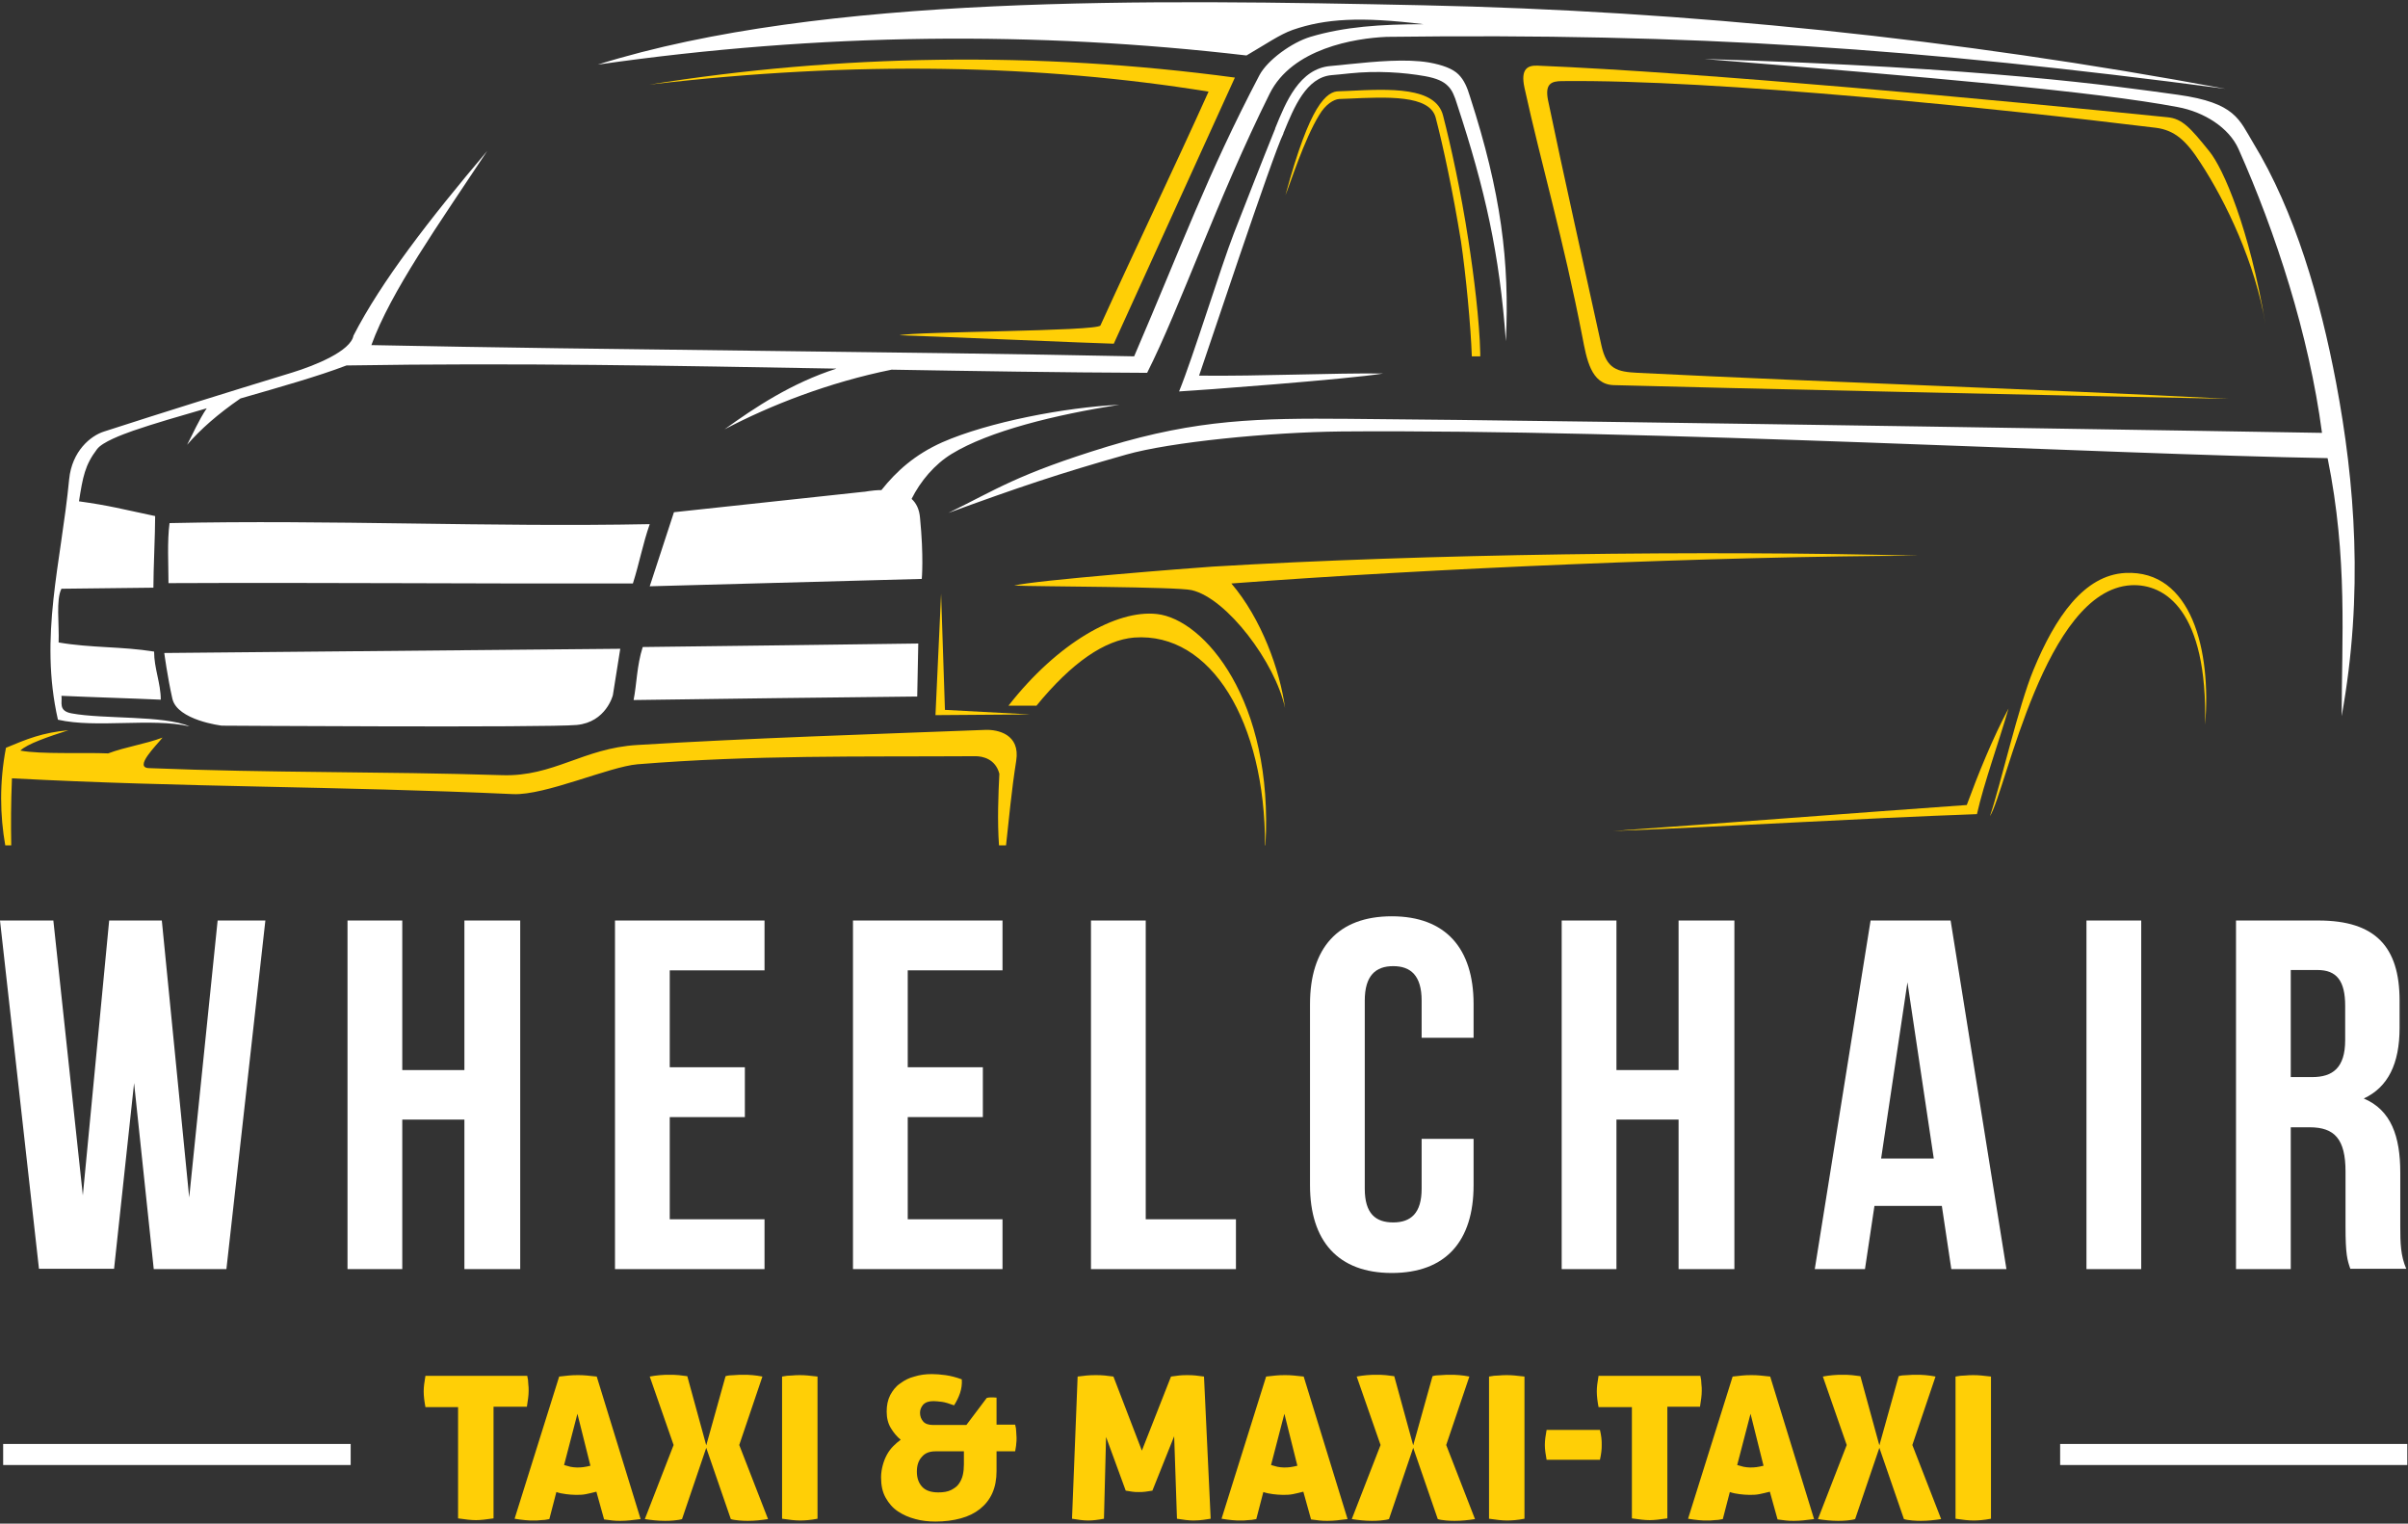 <?xml version="1.0" encoding="UTF-8"?> <svg xmlns="http://www.w3.org/2000/svg" xmlns:xlink="http://www.w3.org/1999/xlink" version="1.1" id="Layer_1" x="0px" y="0px" viewBox="0 0 686 434" style="enable-background:new 0 0 686 434;" xml:space="preserve"><rect x="0" y="0" width="686" height="434" fill="#333333" stroke="none"/> <style type="text/css"> .st0{fill:#FFFFFF;} .st1{fill:#FFCF06;} .st2{fill-rule:evenodd;clip-rule:evenodd;fill:#FFFFFF;} .st3{fill-rule:evenodd;clip-rule:evenodd;fill:#FFCF06;} </style> <g> <g> <g> <path class="st0" d="M38.2,308.5l-5.7,52.9H11.1L0,262.2h15.2l8.4,78.3l7.5-78.3h15l7.8,78.9l8.1-78.9h13.6l-11.1,99.3H43.8 L38.2,308.5z"></path> <path class="st0" d="M114.6,361.5H99v-99.3h15.6v42.6h17.7v-42.6h15.9v99.3h-15.9v-42.6h-17.7V361.5z"></path> <path class="st0" d="M190.8,304h21.4v14.2h-21.4v29.1h27v14.2h-42.6v-99.3h42.6v14.2h-27V304z"></path> <path class="st0" d="M258.6,304H280v14.2h-21.4v29.1h27v14.2H243v-99.3h42.6v14.2h-27V304z"></path> <path class="st0" d="M310.8,262.2h15.6v85.1h25.7v14.2h-41.3V262.2z"></path> <path class="st0" d="M419.8,324.4v13.2c0,15.9-7.9,25-23.3,25c-15.3,0-23.3-9.1-23.3-25V286c0-15.9,7.9-25,23.3-25 c15.3,0,23.3,9.1,23.3,25v9.6H405V285c0-7.1-3.1-9.8-8.1-9.8c-5,0-8.1,2.7-8.1,9.8v53.6c0,7.1,3.1,9.6,8.1,9.6 c5,0,8.1-2.6,8.1-9.6v-14.2H419.8z"></path> <path class="st0" d="M460.5,361.5h-15.6v-99.3h15.6v42.6h17.7v-42.6h15.9v99.3h-15.9v-42.6h-17.7V361.5z"></path> <path class="st0" d="M571.6,361.5h-15.7l-2.7-18H534l-2.7,18h-14.3l15.9-99.3h22.8L571.6,361.5z M535.9,330h15l-7.5-50.2 L535.9,330z"></path> <path class="st0" d="M594.4,262.2H610v99.3h-15.6V262.2z"></path> <path class="st0" d="M669.6,361.5c-0.9-2.6-1.4-4.1-1.4-12.2v-15.6c0-9.2-3.1-12.6-10.2-12.6h-5.4v40.4H637v-99.3h23.5 c16.2,0,23.1,7.5,23.1,22.8v7.8c0,10.2-3.3,16.9-10.2,20.1c7.8,3.3,10.4,10.8,10.4,21.1v15.3c0,4.8,0.1,8.4,1.7,12.1H669.6z M652.6,276.3v30.5h6.1c5.8,0,9.4-2.6,9.4-10.5v-9.8c0-7.1-2.4-10.2-7.9-10.2H652.6z"></path> </g> <g> <g> <path class="st1" d="M130.7,400.8h-9.5c-0.3-1.6-0.5-3.1-0.5-4.5c0-1.2,0.2-2.7,0.5-4.4h29c0.2,0.8,0.3,1.6,0.3,2.3 c0.1,0.7,0.1,1.4,0.1,2c0,1.2-0.2,2.7-0.5,4.5h-9.5v31.8c-2,0.3-3.7,0.5-5,0.5c-1.4,0-3.1-0.2-5.1-0.5V400.8z"></path> <path class="st1" d="M156.5,432.7c-0.9,0.2-1.7,0.3-2.4,0.3c-0.7,0.1-1.4,0.1-2.1,0.1c-0.7,0-1.5,0-2.4-0.1 c-0.9-0.1-1.9-0.2-3-0.4l12.7-40.5c1-0.1,1.9-0.2,2.8-0.3c0.9-0.1,1.7-0.1,2.6-0.1c0.7,0,1.5,0,2.4,0.1c0.9,0.1,1.8,0.2,2.9,0.3 l12.5,40.6c-2.2,0.3-4,0.5-5.7,0.5c-0.8,0-1.5,0-2.3-0.1c-0.8-0.1-1.6-0.2-2.4-0.3l-2.2-7.9c-1.1,0.3-2.1,0.5-3,0.7 c-1,0.2-1.9,0.2-2.9,0.2c-0.9,0-1.8-0.1-2.7-0.2c-0.9-0.1-1.9-0.3-2.8-0.6L156.5,432.7z M164.5,402.7l-3.8,14.6 c0.6,0.2,1.2,0.3,1.8,0.5c0.6,0.1,1.2,0.2,1.8,0.2c0.6,0,1.3,0,1.9-0.1c0.6-0.1,1.3-0.2,2-0.4L164.5,402.7z"></path> <path class="st1" d="M185.1,392.1c1-0.2,1.9-0.3,2.9-0.4c0.9-0.1,1.9-0.1,2.9-0.1c0.6,0,1.5,0,2.5,0.1c1,0.1,1.8,0.2,2.4,0.3 l5.4,19.7l5.5-19.7c0.6-0.2,1.4-0.3,2.4-0.3c1-0.1,1.9-0.1,2.5-0.1c1,0,1.9,0,2.8,0.1s1.9,0.2,2.8,0.4l-6.6,19.5l8.2,21.1 c-1.9,0.3-3.8,0.5-5.7,0.5c-0.6,0-1.5,0-2.5-0.1c-1-0.1-1.8-0.2-2.4-0.4l-7-20.3l-6.9,20.3c-0.6,0.2-1.4,0.3-2.4,0.4 c-1,0.1-1.9,0.1-2.5,0.1c-1.9,0-3.8-0.2-5.7-0.5l8.2-21.1L185.1,392.1z"></path> <path class="st1" d="M227.9,433.1c-1.4,0-3.1-0.2-5.1-0.5v-40.5c1-0.2,1.9-0.3,2.8-0.3c0.8-0.1,1.6-0.1,2.2-0.1 c0.7,0,1.4,0,2.3,0.1c0.9,0.1,1.8,0.2,2.8,0.3v40.5C230.9,433,229.2,433.1,227.9,433.1z"></path> <path class="st1" d="M281.1,398.2c0.6-0.2,1.5-0.2,2.8-0.1v7.7h5.3c0.2,0.7,0.3,1.4,0.3,2c0,0.6,0.1,1.2,0.1,1.7 c0,0.6,0,1.3-0.1,1.8c0,0.6-0.2,1.3-0.3,2.1h-5.3v5.6c0,2.4-0.4,4.5-1.2,6.3c-0.8,1.8-2,3.3-3.5,4.5c-1.5,1.2-3.3,2.1-5.5,2.7 c-2.2,0.6-4.6,0.9-7.2,0.9c-2,0-3.9-0.2-5.7-0.7c-1.9-0.5-3.5-1.2-5-2.2c-1.5-1-2.6-2.3-3.5-3.9c-0.9-1.6-1.3-3.5-1.3-5.8 c0-1.2,0.2-2.4,0.5-3.5c0.3-1.1,0.7-2.1,1.2-3c0.5-0.9,1.1-1.7,1.8-2.4c0.7-0.7,1.4-1.3,2.1-1.8c-1.1-0.9-2-2-2.8-3.3 c-0.8-1.3-1.2-2.9-1.2-4.7c0-1.8,0.3-3.3,1-4.7c0.7-1.3,1.6-2.5,2.8-3.3c1.2-0.9,2.5-1.6,4.1-2c1.6-0.5,3.2-0.7,5-0.7 c1.1,0,2.4,0.1,3.9,0.3c1.4,0.2,3,0.6,4.6,1.2c0.1,1.4-0.1,2.7-0.5,3.9c-0.4,1.2-1,2.4-1.7,3.5c-1.4-0.5-2.6-0.9-3.5-1 c-0.9-0.1-1.7-0.2-2.3-0.2c-1.4,0-2.3,0.3-3,1c-0.6,0.7-0.9,1.5-0.9,2.3c0,1,0.3,1.8,0.9,2.5c0.6,0.7,1.6,1,2.9,1h9.4 L281.1,398.2z M267.3,425.1c1.5,0,2.7-0.2,3.7-0.7c0.9-0.5,1.7-1,2.2-1.8c0.5-0.7,0.9-1.6,1.1-2.5c0.2-0.9,0.3-1.9,0.3-3v-3.7 h-8.1c-1.7,0-3,0.5-3.9,1.6c-1,1.1-1.4,2.5-1.4,4.2c0,1.8,0.5,3.2,1.5,4.3C263.7,424.6,265.3,425.1,267.3,425.1z"></path> <path class="st1" d="M307,392.1c0.8-0.1,1.7-0.2,2.6-0.3c0.9-0.1,1.8-0.1,2.6-0.1c0.8,0,1.6,0,2.5,0.1c0.9,0.1,1.7,0.2,2.5,0.3 l8.1,21.1l8.3-21.1c0.8-0.1,1.5-0.2,2.3-0.3c0.8-0.1,1.5-0.1,2.3-0.1c0.8,0,1.6,0,2.4,0.1c0.8,0.1,1.6,0.2,2.4,0.3l1.9,40.5 c-0.6,0.1-1.3,0.2-2,0.3c-0.7,0.1-1.7,0.2-2.9,0.2c-1.3,0-2.9-0.2-4.7-0.5l-0.8-23.5l-6.2,15.5c-0.7,0.1-1.4,0.2-2,0.3 c-0.7,0.1-1.3,0.1-1.9,0.1c-0.6,0-1.2,0-1.8-0.1c-0.6-0.1-1.2-0.2-1.9-0.3l-5.6-15.3l-0.6,23.3c-1.6,0.3-3.1,0.5-4.5,0.5 c-1.3,0-2.9-0.2-4.6-0.5L307,392.1z"></path> <path class="st1" d="M357.9,432.7c-0.9,0.2-1.7,0.3-2.4,0.3c-0.7,0.1-1.4,0.1-2.1,0.1s-1.5,0-2.4-0.1c-0.9-0.1-1.9-0.2-3-0.4 l12.7-40.5c1-0.1,1.9-0.2,2.8-0.3c0.9-0.1,1.7-0.1,2.6-0.1c0.7,0,1.5,0,2.4,0.1c0.9,0.1,1.8,0.2,2.9,0.3l12.5,40.6 c-2.2,0.3-4,0.5-5.7,0.5c-0.8,0-1.5,0-2.3-0.1s-1.6-0.2-2.4-0.3l-2.2-7.9c-1.1,0.3-2.1,0.5-3,0.7c-1,0.2-1.9,0.2-2.9,0.2 c-0.9,0-1.8-0.1-2.7-0.2c-0.9-0.1-1.9-0.3-2.8-0.6L357.9,432.7z M365.9,402.7l-3.8,14.6c0.6,0.2,1.2,0.3,1.8,0.5 c0.6,0.1,1.2,0.2,1.8,0.2c0.6,0,1.3,0,1.9-0.1c0.6-0.1,1.3-0.2,2-0.4L365.9,402.7z"></path> <path class="st1" d="M386.5,392.1c1-0.2,1.9-0.3,2.9-0.4s1.9-0.1,2.9-0.1c0.6,0,1.5,0,2.5,0.1c1,0.1,1.8,0.2,2.4,0.3l5.4,19.7 l5.5-19.7c0.6-0.2,1.4-0.3,2.4-0.3c1-0.1,1.9-0.1,2.5-0.1c1,0,1.9,0,2.8,0.1c0.9,0.1,1.9,0.2,2.8,0.4l-6.6,19.5l8.2,21.1 c-1.9,0.3-3.8,0.5-5.7,0.5c-0.6,0-1.5,0-2.5-0.1s-1.8-0.2-2.4-0.4l-7-20.3l-6.9,20.3c-0.6,0.2-1.4,0.3-2.4,0.4 c-1,0.1-1.9,0.1-2.5,0.1c-1.9,0-3.8-0.2-5.7-0.5l8.2-21.1L386.5,392.1z"></path> <path class="st1" d="M429.3,433.1c-1.4,0-3.1-0.2-5.1-0.5v-40.5c1-0.2,1.9-0.3,2.8-0.3c0.8-0.1,1.6-0.1,2.2-0.1 c0.7,0,1.4,0,2.3,0.1c0.9,0.1,1.8,0.2,2.8,0.3v40.5C432.3,433,430.6,433.1,429.3,433.1z"></path> <path class="st1" d="M440.1,411.6c0-1.3,0.2-2.7,0.5-4.3h15.2c0.2,0.8,0.3,1.5,0.4,2.2c0.1,0.7,0.1,1.4,0.1,2c0,0.6,0,1.3-0.1,2 s-0.2,1.5-0.4,2.3h-15.2C440.3,414.2,440.1,412.8,440.1,411.6z"></path> <path class="st1" d="M464.9,400.8h-9.5c-0.3-1.6-0.5-3.1-0.5-4.5c0-1.2,0.2-2.7,0.5-4.4h29c0.2,0.8,0.3,1.6,0.3,2.3 c0.1,0.7,0.1,1.4,0.1,2c0,1.2-0.2,2.7-0.5,4.5H475v31.8c-2,0.3-3.7,0.5-5,0.5c-1.4,0-3.1-0.2-5.1-0.5V400.8z"></path> <path class="st1" d="M490.8,432.7c-0.9,0.2-1.7,0.3-2.4,0.3c-0.7,0.1-1.4,0.1-2.1,0.1c-0.7,0-1.5,0-2.4-0.1s-1.9-0.2-3-0.4 l12.7-40.5c1-0.1,1.9-0.2,2.8-0.3c0.9-0.1,1.7-0.1,2.6-0.1c0.7,0,1.5,0,2.4,0.1c0.9,0.1,1.8,0.2,2.9,0.3l12.5,40.6 c-2.2,0.3-4,0.5-5.7,0.5c-0.8,0-1.5,0-2.3-0.1s-1.6-0.2-2.4-0.3l-2.2-7.9c-1.1,0.3-2.1,0.5-3,0.7c-1,0.2-1.9,0.2-2.9,0.2 c-0.9,0-1.8-0.1-2.7-0.2c-0.9-0.1-1.9-0.3-2.8-0.6L490.8,432.7z M498.7,402.7l-3.8,14.6c0.6,0.2,1.2,0.3,1.8,0.5 c0.6,0.1,1.2,0.2,1.8,0.2c0.6,0,1.3,0,1.9-0.1s1.3-0.2,2-0.4L498.7,402.7z"></path> <path class="st1" d="M519.3,392.1c1-0.2,1.9-0.3,2.9-0.4c0.9-0.1,1.9-0.1,2.9-0.1c0.6,0,1.5,0,2.5,0.1s1.8,0.2,2.4,0.3l5.4,19.7 l5.5-19.7c0.6-0.2,1.4-0.3,2.4-0.3c1-0.1,1.9-0.1,2.5-0.1c1,0,1.9,0,2.8,0.1c0.9,0.1,1.9,0.2,2.8,0.4l-6.6,19.5l8.2,21.1 c-1.9,0.3-3.8,0.5-5.7,0.5c-0.6,0-1.5,0-2.5-0.1s-1.8-0.2-2.4-0.4l-7-20.3l-6.9,20.3c-0.6,0.2-1.4,0.3-2.4,0.4s-1.9,0.1-2.5,0.1 c-1.9,0-3.8-0.2-5.7-0.5l8.2-21.1L519.3,392.1z"></path> <path class="st1" d="M562.2,433.1c-1.4,0-3.1-0.2-5.1-0.5v-40.5c1-0.2,1.9-0.3,2.8-0.3c0.8-0.1,1.6-0.1,2.2-0.1 c0.7,0,1.4,0,2.3,0.1c0.9,0.1,1.8,0.2,2.8,0.3v40.5C565.1,433,563.5,433.1,562.2,433.1z"></path> </g> <polygon class="st2" points="586.9,411.3 685.8,411.3 685.8,417.3 586.9,417.3 586.9,411.3 "></polygon> <polygon class="st2" points="0.9,411.3 99.9,411.3 99.9,417.3 0.9,417.3 0.9,411.3 "></polygon> </g> </g> <g> <path class="st3" d="M434.3,25c-1.2-5.5,1-6.4,3.7-6.3c46.8,1.9,131.3,9.8,179.5,14.7c4.2,0.4,6.5,3,11.9,9.7 c4,4.9,11.4,21.9,16,49.3c-2.9-17.5-11.3-35-18.5-46c-4.1-6.4-7.4-9.3-12.7-10C569.3,30.9,488.8,22.6,445,23.1 c-3.1,0-4.9,0.8-4,5.4c4.3,20.8,10.6,48.7,15.2,69.8c1.5,6.9,4.5,7.6,10.4,7.9c56.6,2.8,111.4,4.5,168.3,7.4 c-32.4-0.6-151.2-3.2-175.2-3.9c-6.5-0.2-7.7-7.5-8.9-13.7C445.4,68.1,439.1,46.9,434.3,25L434.3,25z"></path> <path class="st3" d="M1.7,213c6-2.5,10.3-4.3,17.8-5c-5.6,1.8-11.8,3.9-13.7,5.8c5.8,1.1,18,0.5,25,0.8c5.1-1.9,10.4-2.6,15.5-4.5 c-1.6,2.1-8.5,8.7-3.7,8.7c34.6,1.4,66,0.9,100.4,2c14.7,0.5,23.1-7.7,38.6-8.6c33-2,65.3-3,99.2-4.3c3.4-0.1,9.9,1.2,8.7,8.8 c-1.4,8.9-2,16.1-2.9,24.1h-2c-0.5-6.9-0.2-14.5,0.1-20.4c-1.1-4.2-4.7-5-6.8-5c-33.5,0.2-62.8-0.4-96.3,2.3 c-8.1,0.7-26.3,8.9-35.4,8.5c-50.5-2.3-93.4-1.9-142.8-4.5c-0.3,7.6-0.3,12.7-0.2,19.1H1.5C0,232.3-0.2,222.9,1.7,213L1.7,213z"></path> <polygon class="st3" points="266.5,203.7 268.1,169.1 269.2,202.2 293.5,203.5 266.5,203.7 "></polygon> <path class="st3" d="M295.2,201.1c10.2-12.5,19.6-18.8,27.9-19.5c22-1.6,37.3,24.1,37.3,59.2h0.1c2.4-41.2-17.4-64.4-30.9-65.9 c-11.5-1.3-28.3,8.2-42.3,26.1H295.2L295.2,201.1z"></path> <path class="st3" d="M566.9,232.5c3.1-9.2,8.1-31.3,12.4-41.7c6.2-15,14.4-27,26.2-27.6c18.9-0.9,24.5,22.2,22.7,43.2 c0.7-32.5-11.4-40.2-21.1-39.7C582.5,168.1,571.6,224.9,566.9,232.5L566.9,232.5z"></path> <path class="st3" d="M572.2,201.8c-2.8,9.7-7,21.2-9,30.1c-33.5,1.2-70.1,3.5-103.6,4.8c32.4-2.3,68.3-5.1,100.7-7.4 C563.5,220.6,567.7,210.2,572.2,201.8L572.2,201.8z"></path> <path class="st3" d="M366.1,201.7c-2.8-13-16.6-31.3-26.6-33.6c-4.3-1-44.2-1-50.6-1.3c5.7-1.5,50.5-5,56.5-5.4 c59.7-3.6,141.1-4.7,201-3.1c-56.3,0.1-140.5,3.7-195.6,7.9C359.4,176.3,364.6,190.8,366.1,201.7L366.1,201.7z"></path> <path class="st2" d="M100.7,95.6c7.9-15.4,21.6-33.1,38.1-52.6c-13.9,21-27.5,40.1-33,55.3c68,1.4,149.3,1.8,217.3,3.2 c13.6-31.6,20.8-51.7,35.7-80.1c2.3-4.3,9.2-9.3,14.5-10.9c9.7-2.9,20.1-3.6,32.3-3.6c-18-2.2-28-1.6-37.3,1.6 c-3.7,1.3-7.7,4.1-13.2,7.3c-59.9-7-121.2-6.5-184.8,2.6c64.2-20.1,158.1-18.5,235-16.9c75.7,1.6,151.9,9.5,228.7,23.8 c-88.3-11.6-151.2-15.9-239-14.8c-9.1,0.4-26.9,3.3-33.3,16.2c-14.8,29.7-25.6,61.1-34.9,79.5c-25.1-0.1-49.1-0.5-72.8-0.9 c-17.8,3.6-34.5,10.1-47.6,17c8.6-6.2,19.1-13.2,31.9-17.3c-45.8-0.8-90.7-1.7-139.6-0.9c-8.1,3.1-19.1,6.2-30.2,9.4 c-6.4,4.4-11.4,8.8-15.2,13.2c1.7-3.2,3.3-7,5.6-10.4c-7.6,2.2-14.9,4.3-21,6.4c-3.1,1.1-8.8,3.2-10.3,5.3 c-3.4,4.5-4,7.8-5.1,14.8c8.7,1.2,12.2,2.2,21.7,4.2c0,5.3-0.5,15.1-0.5,20.4c-8.7,0.1-17.4,0.2-26.2,0.3 c-1.6,3.2-0.6,10-0.8,15.3c9.3,1.6,17.9,1.1,27.2,2.6c0,4.8,1.9,9,1.9,13.7c-8.8-0.4-19.5-0.7-28.3-1.1c0.3,1.8-1,4.3,2.9,5 c9.1,1.7,26.2,0.5,33.6,3.7c-10.9-2.5-26.6,0.6-37.5-1.9c-5.4-23.8,0.9-44.6,3.2-68.5c0.8-8,6.1-12.4,10-13.6 C47,117.3,64,112,83.3,106.1C89.8,104.1,99.9,100,100.7,95.6L100.7,95.6z M270.2,146.1c13.5-6.6,19.5-11,45.3-18.9 c25.7-7.8,43.2-8.1,68.4-7.9c68,0.5,277.6,4,277.6,4c-3.7-28-13.2-57.1-23.8-80.9c-2.7-6-9.7-10.5-17.3-11.9 c-23.2-4.4-70.6-8.5-134.9-13.7c81.2,2.5,116.2,7.6,135,10.2c16.4,2.3,17.4,7.1,21.4,13.7c11.9,19.5,19.1,44.5,23.6,68.2 c5.4,28.6,7.9,60.2,1.6,95.1c0-21.5,1.8-45-4-73.5c-62.8-1.1-194.8-8.3-281-7.6c-20.2,0.2-48.7,3-61.3,6.6 C301.7,134.9,289.9,138.9,270.2,146.1L270.2,146.1z M415.1,29.7c-0.7-2.3-1.4-4.1-2.7-5.3c-1.2-1.2-3.1-2.1-6.4-2.7 c-6.2-1.1-13.8-1.6-21.5-0.8c-1.9,0.2-3.8,0.4-5.1,0.5c-7.3,0.6-10.8,9.3-13.6,16.1c-0.1,0.2-0.2,0.4-0.2,0.6 c-2.9,5.6-22.5,64.7-24,68.9c17.7,0.2,38.4-0.8,52.4-0.6c-9.6,1.6-53.7,4.9-58.1,5.1c4-9.8,11.8-35.2,15.6-45 c3.8-9.7,7.6-19.5,11.6-29.4c0.1-0.2,0.2-0.4,0.2-0.6c3-7.4,6.9-17,15.8-17.7c1.9-0.2,3.5-0.3,5-0.5c7.9-0.8,16.5-1.6,23-0.5 c3.9,0.7,6.8,1.8,8.4,3.4c1.6,1.6,2.5,3.7,3.3,6.4c8.8,27.2,11.3,46.8,10.2,69.6C427.2,72.3,423.1,54,415.1,29.7L415.1,29.7z M251.1,139.6c4.3-5.4,9.5-10.1,17.3-13.6c13.2-5.8,35.2-10,50.5-10.7c-18.2,2.8-37.2,7.5-47.8,14c-4.9,3-8.9,7.8-11.4,12.8 c1.3,1.2,2.2,2.9,2.4,5.4c1.1,11.1,0.5,17.4,0.5,17.4c-25.8,0.7-51.6,1.4-77.5,2.1c2.3-7,4.6-14.1,6.9-21.1 c18-1.9,36-3.9,53.9-5.8C246,140.2,248.3,139.6,251.1,139.6L251.1,139.6z M180.5,199.4c0.9-4.5,0.9-9.8,2.6-15.1 c3.7,0,78.5-1,78.5-1c-0.1,5-0.2,10-0.3,15.1C234.4,198.7,207.4,199,180.5,199.4L180.5,199.4z M46.8,186 c43.3-0.4,86.6-0.8,129.9-1.2c-0.7,4.4-1.4,8.8-2.1,13.2c0,0-1.9,7.7-10.3,8.5c-8.5,0.8-101.1,0.2-101.1,0.2s-12.7-1.5-14.1-7.7 C47.7,192.8,46.8,186,46.8,186L46.8,186z M48.3,149c45.7-1,91.1,1.2,136.8,0.3c-2,5.7-2.9,10.9-4.8,16.9 c-44.6,0.1-87.7-0.3-132.3-0.1C48,160.9,47.6,154.2,48.3,149L48.3,149z"></path> <path class="st3" d="M317.3,97.9c11.5-25.3,23-50.5,34.5-75.8c-56.4-7.6-113.1-6.6-166.8,2c58.8-6.9,111.6-5.7,159.3,2 c-10,22.2-20.7,44.4-30.8,66.6c-0.8,1.7-52.8,1.7-57.3,2.8C258.7,95.5,314.8,97.9,317.3,97.9L317.3,97.9z"></path> <path class="st1" d="M366.2,55.6c3.6-13.3,6.5-20.5,8.9-24.5c2.6-4.3,4.7-5.1,6.3-5.1c0.8,0,1.7-0.1,2.6-0.1c12-0.6,25-1.2,27.1,7 c2.2,8.5,5.1,21.7,7.2,35.4c1.6,10.2,3.2,23.3,3.4,32.3l0,0.9l-2.4,0c-0.3-8.6-1.7-23.4-3.1-32.8c-2.2-13.6-5-26.8-7.2-35.2 c-1.7-6.5-13.8-5.9-24.9-5.4c-0.9,0-1.7,0.1-2.6,0.1c-1.5,0.1-3.9,1.5-5.7,4.6C371.5,39.8,367.5,52.5,366.2,55.6L366.2,55.6z"></path> </g> </g> </svg> 
